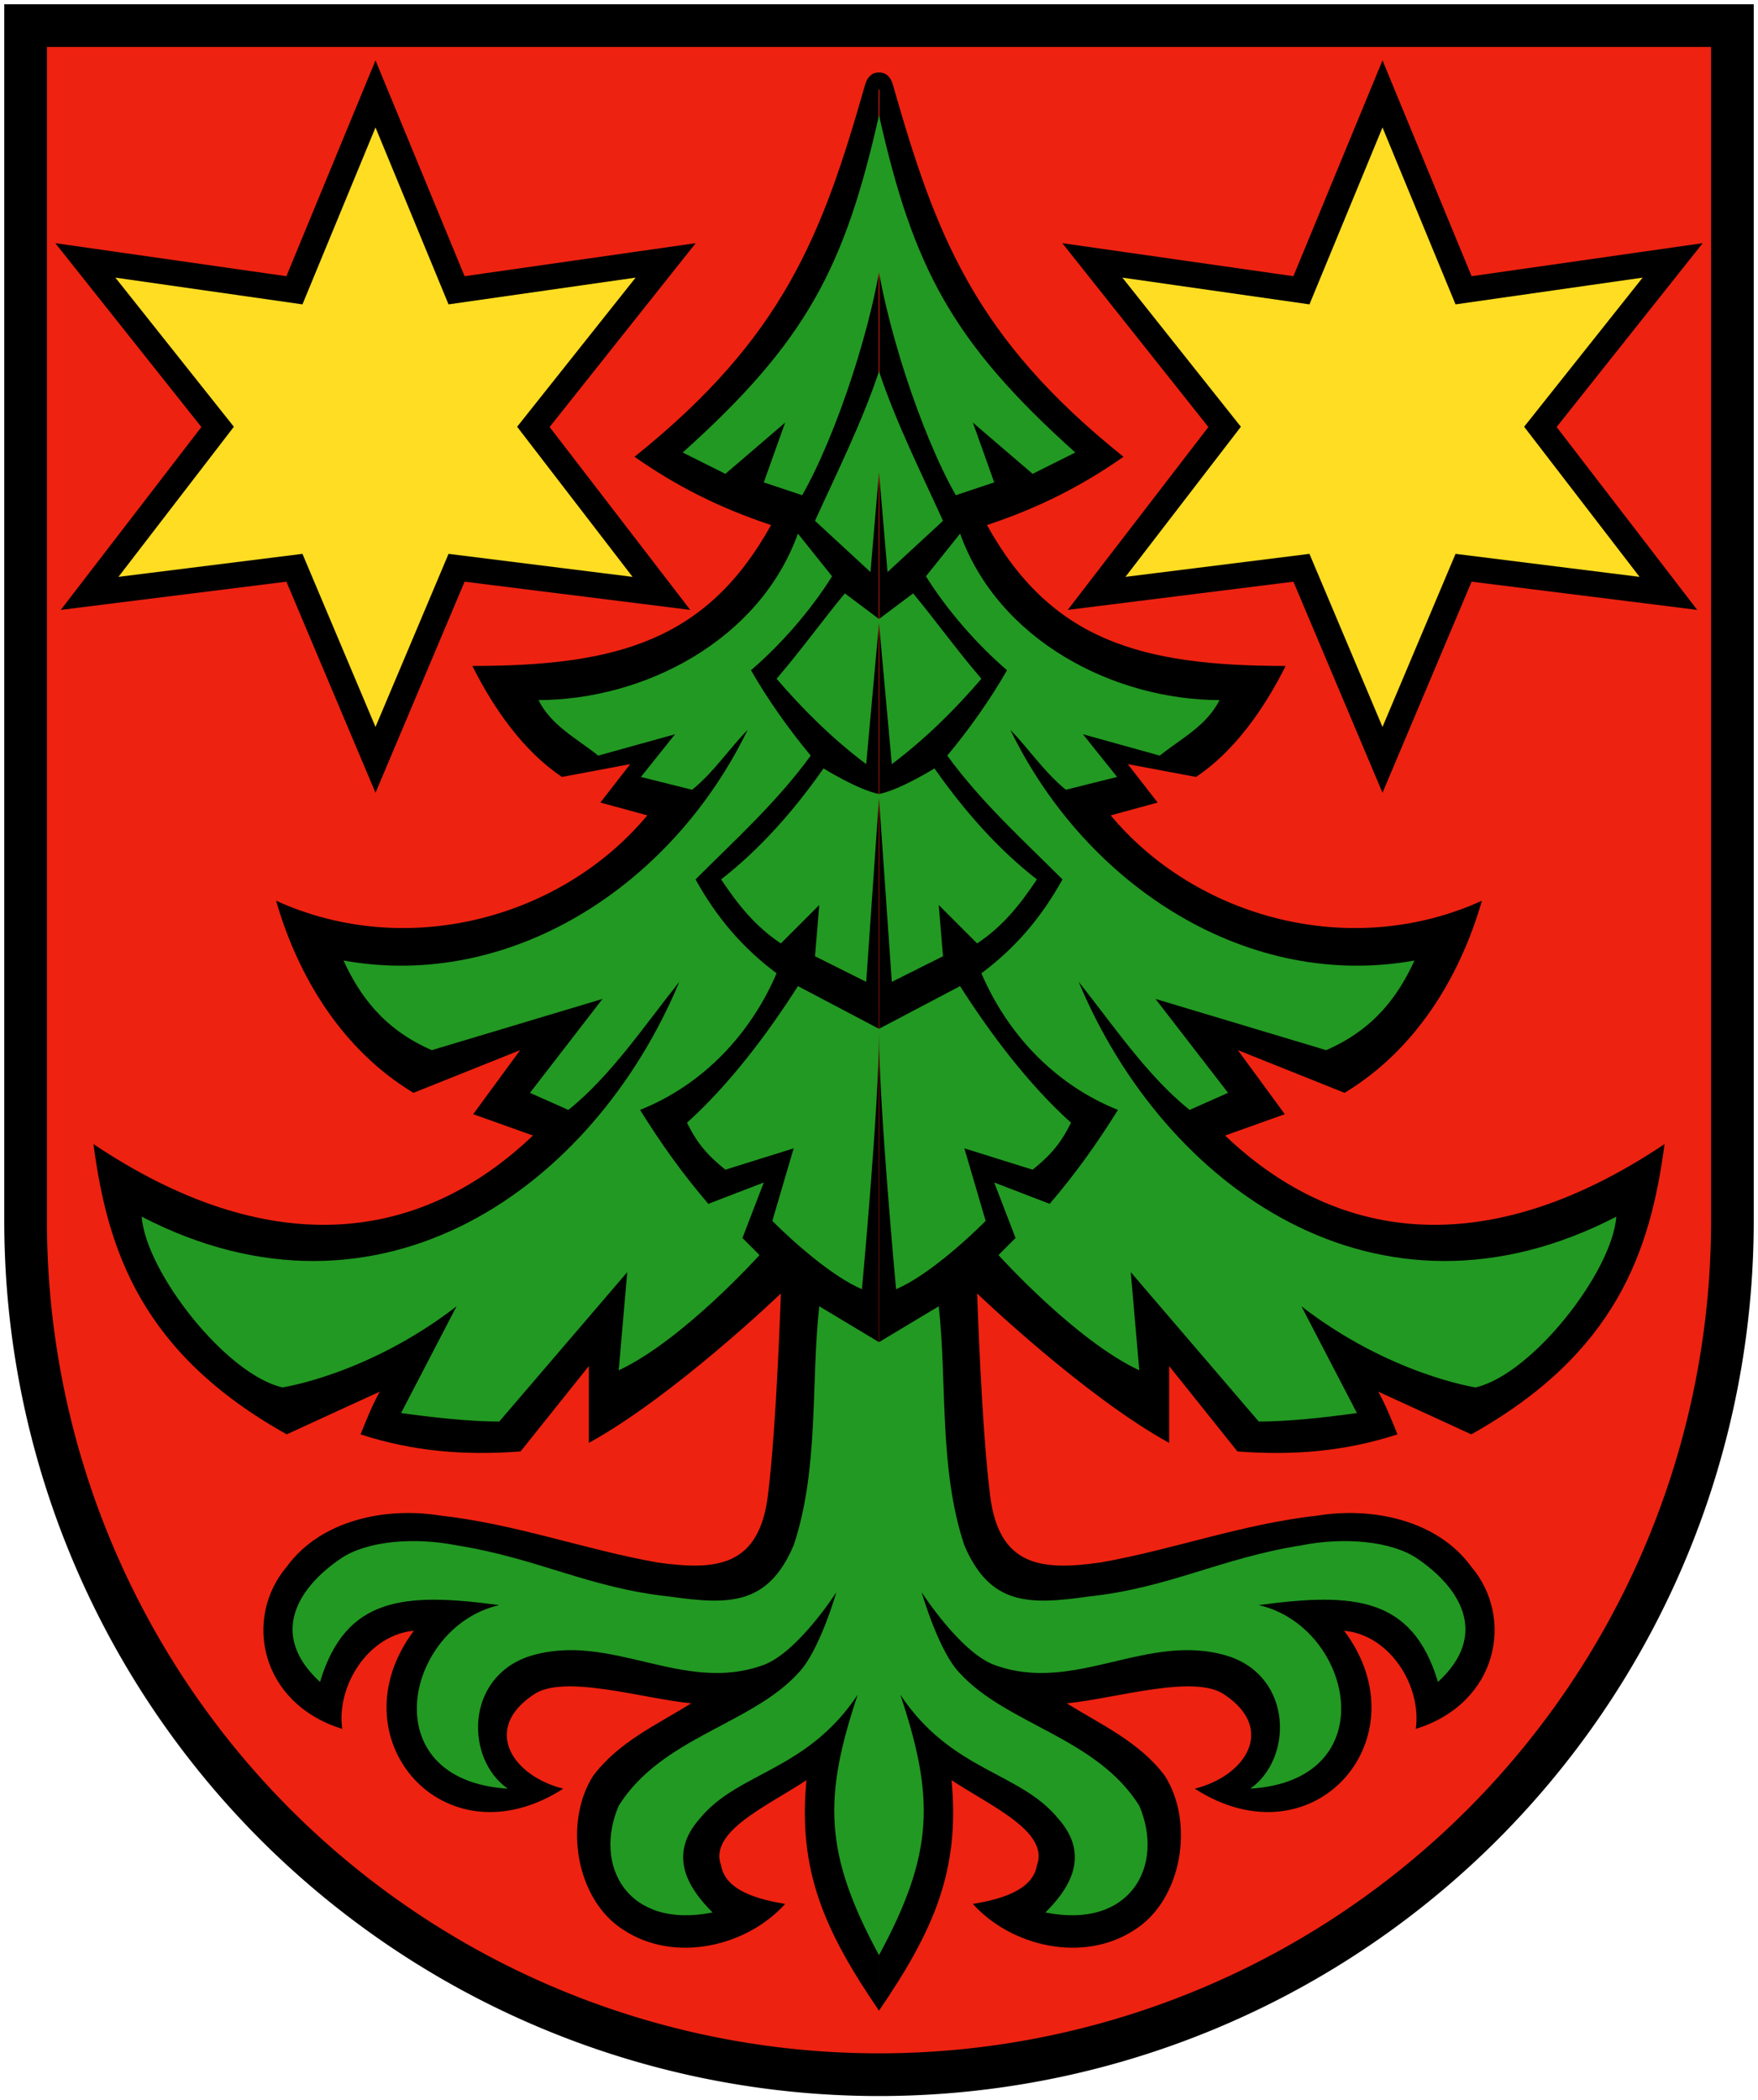 <?xml version="1.0"?>
<svg xmlns="http://www.w3.org/2000/svg" height="492" width="412" xmlns:xlink="http://www.w3.org/1999/xlink">
<path stroke="#000" stroke-width="10" d="m6 6v280a200 200 0 0 0 400 0v-280z" fill="#e21"/>
<g id="a">
<path d="m206 471c-13-19-19-33-17-54-9 6-23 12-20 20 1 6 9 8 15 9-9 10-26 14-38 6-11-7-14-25-7-36 6-8 15-12 23-17-11-1-30-7-37-2-12 8-5 19 7 22-28 18-53.8-12-35-37-10.8 1-18.2 13-16.8 23-19.3-6-23.2-26-13-38 8-11 23.3-14 35.8-12 18 2 34 8 51 11 14 2 24 1 26-16 2-16 3-47 3-47s-25 24-45 35v-18l-16 20c-13 1-25.3 0-37.5-4 1.2-3 2.8-7 4.5-10-6.6 3-21.8 10-21.8 10-34-19-42-43-45.3-68 40.3 27 75.7 24 103-2l-14-5 11-15-25 10c-16.6-10-27-27-32.2-45 30.8 14 67 4 87-20l-11-3 7-9-16 3c-9-6-16-16-21-26 34 0 55-6 70-33-12-4-22-9-32-16 35-28 44-52 54-87 1-4 5-4 6 0l-2.8 1"/>
<path fill="#292" d="m206 458c-13-24-13-37-5-61-12 18-28 18-37 29-8 9-2 17 3 22-20 4-28-11-22-25 10-16 31-19 42-31 5-5 9-19 9-19s-9 14-17 17c-19 7-36-8-55-2-15 5-15 24-5 31-32-2-24-38-2-43-22.2-3-36-2-42 18-12-11-5.4-22 5-29 6-4 17-5 27-3 19 3 31 10 50 12 14 2 23 2 29-12 6-18 4-38 6-56l20 12m-6-76c0 17-4 60-4 60-7-3-16-11-21-16l5-17-16 5c-5-4-7-7-9-11 10-9 19-21 26-32l19 10m0-54-3 43-12-6 1-12-9 9c-6-4-10-9-14-15 9-7 17-16 24-26 0 0 8 5 13 6m0-40-3 33c-8-6-15-13-21-20 6-7 11-14 16-20l8 6m-80 19c25 0 52-14 61-39l8 10c-5 8-12 16-19 22 4 7 9 14 14 20-8 11-18 20-27 29 5 9 11 16 19 22-6 14-17 26-32 32 5 8 10 15 16 22l13-5-5 13 4 4s-18 20-33 27l2-23-30 35c-7 0-16-1-23-2l13-25c-20.7 16-40.8 19-40.8 19-13.2-3-32-27-33-40 56 29 106-7 126-55-8 10-16 22-26 30l-9-4 17-22-40 12c-11.5-5-17-13-20.7-21 38.7 7 76.7-17 94.7-54-4 4-8 10-13 14l-12-3 8-10-18 5c-5-4-11-7-14-13zm81-65-3 35-13-12c5-11 11-23 15-35m1-30c-2 18-11 45-19 59l-9-3 5-14-14 12-10-5c29-26 38-43.4 46-79"/>
<path d="m21 139 30-39-31-39 49 7 19-46 19 46 49-7-31 39 30 39-48-6-19 45-19-45z" stroke="#000" stroke-width="6" fill="#fd2"/>
</g>
<use xlink:href="#a" transform="matrix(-1,0,0,1,412,0)"/>
</svg>